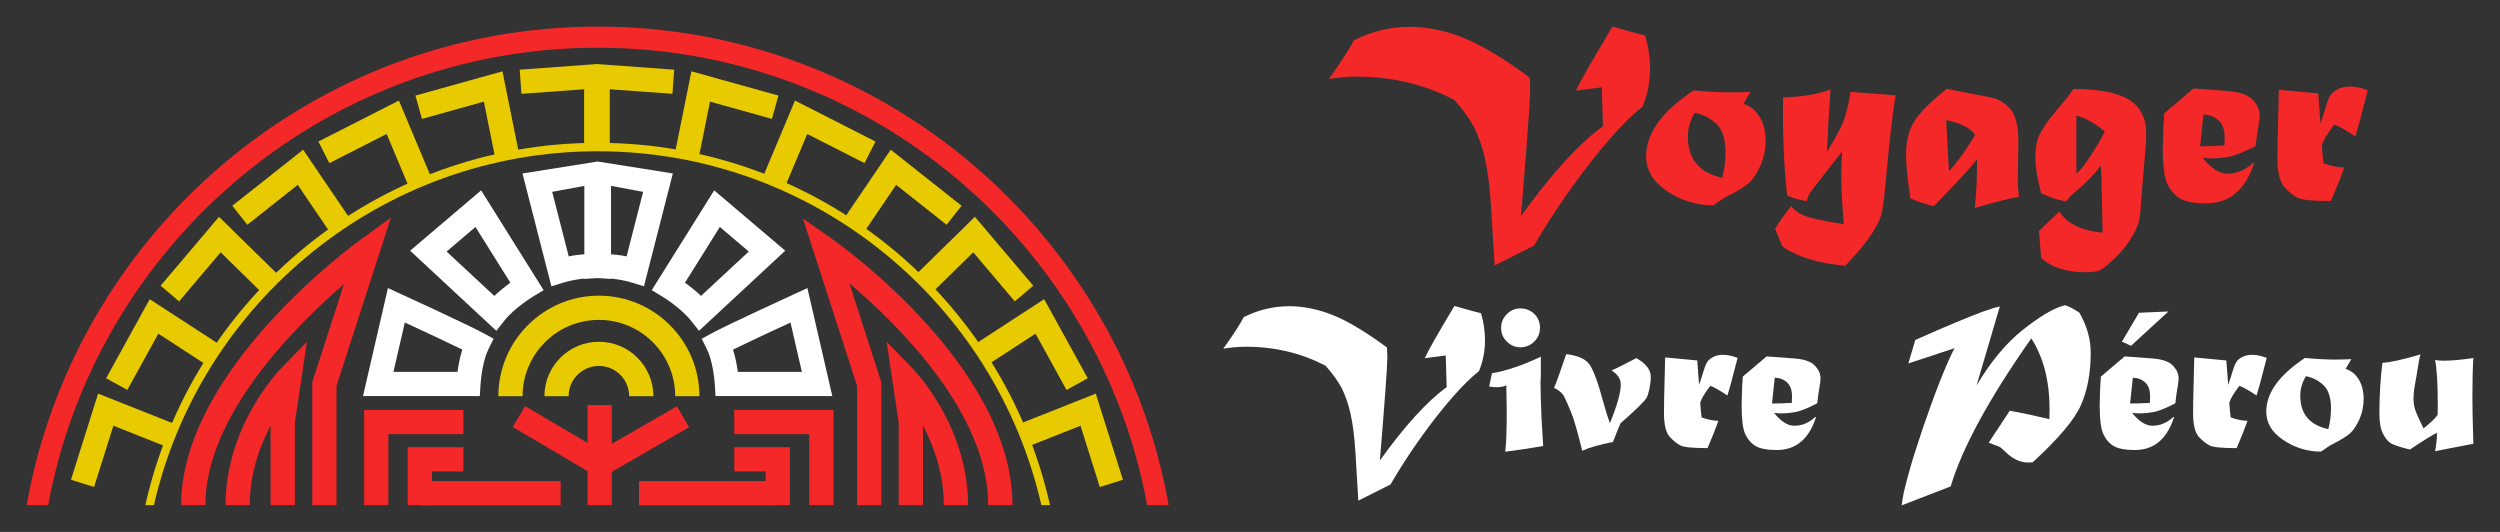 <?xml version="1.0" encoding="utf-8"?>
<!-- Generator: Adobe Illustrator 16.0.0, SVG Export Plug-In . SVG Version: 6.00 Build 0)  -->
<!DOCTYPE svg PUBLIC "-//W3C//DTD SVG 1.1//EN" "http://www.w3.org/Graphics/SVG/1.1/DTD/svg11.dtd">
<svg version="1.1" id="Calque_1" xmlns="http://www.w3.org/2000/svg" xmlns:xlink="http://www.w3.org/1999/xlink" x="0px" y="0px"
	 width="235px" height="50px" viewBox="0 0 235 50" enable-background="new 0 0 235 50" xml:space="preserve">
<rect x="0" y="0" width="235" height="50" fill="#333333" stroke="none"/>
<g>
	<g>
		<g>
			<g>
				<g>
					<path fill="#F42828" d="M4.527,47.485C9.02,23.057,30.471,4.486,56.181,4.486c25.709,0,47.157,18.57,51.653,42.999h2.021
						C105.337,21.952,82.989,2.5,56.181,2.5S7.024,21.952,2.507,47.485H4.527z"/>
				</g>
			</g>
		</g>
		<g>
			<g>
				<path fill="#E7CA00" d="M14.471,47.485c4.344-19.022,21.39-33.265,41.71-33.265c20.319,0,37.366,14.242,41.71,33.265h0.812
					c-4.357-19.467-21.762-34.06-42.521-34.06c-20.761,0-38.163,14.593-42.523,34.06H14.471z"/>
			</g>
		</g>
		<g>
			<g>
				<path fill="#E7CA00" d="M61.419,37.243h-2.277c0-1.565-1.275-2.844-2.844-2.844c-1.569,0-2.848,1.278-2.848,2.844h-2.275
					c0-2.824,2.297-5.119,5.123-5.119C59.121,32.124,61.419,34.419,61.419,37.243z"/>
			</g>
		</g>
		<g>
			<g>
				<g>
					<path fill="#E7CA00" d="M65.746,37.243H63.47c0-3.955-3.217-7.173-7.172-7.173c-3.956,0-7.175,3.218-7.175,7.173h-2.276
						c0-5.209,4.239-9.45,9.451-9.45C61.509,27.793,65.746,32.034,65.746,37.243z"/>
				</g>
			</g>
		</g>
		<g>
			<g>
				<g>
					<path fill="#FFFFFF" d="M51.83,26.912l-2.716-10.605l7.066-1.125l1.256,1.857v9.165l-1.202-0.063
						c-0.011,0-0.107-0.006-0.266-0.006c-0.481,0-1.737,0.043-2.998,0.428L51.83,26.912z M51.906,18.032l1.553,6.065
						c0.632-0.123,1.217-0.186,1.701-0.216V17.43L51.906,18.032z"/>
				</g>
			</g>
			<g>
				<g>
					<path fill="#FFFFFF" d="M46.653,31.094l-8.101-7.528l6.674-5.671l5.874,9.382l-0.992,0.598
						c-0.016,0.009-1.744,1.063-2.69,2.256L46.653,31.094z M41.979,23.645l4.487,4.17c0.514-0.49,1.059-0.918,1.506-1.245
						l-3.278-5.235L41.979,23.645z"/>
				</g>
			</g>
			<g>
				<g>
					<path fill="#FFFFFF" d="M44.028,37.232h-9.906l2.345-10.155l1.27,0.584c0.258,0.117,6.356,2.919,7.704,3.656l0.961,0.527
						l-0.49,0.98c-0.508,1.014-0.711,2.754-0.745,3.34l-0.065,1.067H44.028z M36.984,34.957h6.02
						c0.082-0.595,0.222-1.36,0.454-2.095c-1.431-0.703-3.902-1.854-5.403-2.545L36.984,34.957z"/>
				</g>
			</g>
			<g>
				<g>
					<path fill="#FFFFFF" d="M60.532,26.912l-1.141-0.35c-1.262-0.385-2.518-0.428-2.998-0.428c-0.157,0-0.254,0.006-0.268,0.006
						l-1.197,0.06l-0.002-9.658l1.254-1.36l7.067,1.125L60.532,26.912z M57.203,23.882c0.483,0.03,1.068,0.093,1.698,0.216
						l1.554-6.065l-3.252-0.603V23.882z"/>
				</g>
			</g>
			<g>
				<g>
					<path fill="#FFFFFF" d="M65.709,31.094l-0.766-0.964c-0.79-0.995-2.209-1.966-2.689-2.256l-0.991-0.598l5.871-9.382
						l6.677,5.671L65.709,31.094z M64.39,26.569c0.446,0.327,0.991,0.755,1.506,1.245l4.488-4.17l-2.717-2.311L64.39,26.569z"/>
				</g>
			</g>
			<g>
				<g>
					<path fill="#FFFFFF" d="M78.238,37.232H67.261l-0.064-1.069c-0.035-0.584-0.238-2.322-0.746-3.338l-0.491-0.98l0.962-0.527
						c1.35-0.737,7.446-3.539,7.705-3.656l1.269-0.584L78.238,37.232z M69.358,34.957h6.019l-1.071-4.64
						c-1.5,0.691-3.972,1.842-5.402,2.545C69.136,33.597,69.275,34.362,69.358,34.957z"/>
				</g>
			</g>
		</g>
		<g>
			<g>
				<g>
					<rect x="55.231" y="38.08" fill="#F42828" width="2.277" height="9.4"/>
				</g>
			</g>
			<g>
				<g>
					
						<rect x="59.131" y="36.921" transform="matrix(0.5 0.866 -0.866 0.5 66.042 -31.482)" fill="#F42828" width="2.277" height="9.003"/>
				</g>
			</g>
			<g>
				<g>
					
						<rect x="48.17" y="40.274" transform="matrix(0.861 0.508 -0.508 0.861 28.341 -20.973)" fill="#F42828" width="8.813" height="2.279"/>
				</g>
			</g>
		</g>
		<g>
			<g>
				<g>
					<path fill="#F42828" d="M95.169,47.48h-2.278c0-8.638-8.456-16.962-13.049-20.844l2.998,9.278V47.48h-2.275V36.274
						l-5.086-15.729l2.782,1.951C78.95,22.98,95.169,34.494,95.169,47.48z"/>
				</g>
			</g>
			<g>
				<path fill="#F42828" d="M90.996,47.48H88.72c0-2.946-0.938-5.535-1.961-7.481v7.481H84.48v-7.726l-1.138-7.626l2.463,2.53
					C86.019,34.878,90.996,40.078,90.996,47.48z"/>
			</g>
		</g>
		<g>
			<g>
				<path fill="#F42828" d="M31.631,47.48h-2.276V35.915l2.977-9.206c-4.604,3.968-13.028,12.372-13.028,20.771h-2.275
					c0-12.665,16.205-24.479,16.895-24.976l2.815-2.027l-5.106,15.797V47.48z"/>
			</g>
			<g>
				<path fill="#F42828" d="M27.714,47.48h-2.277v-7.481c-1.022,1.947-1.962,4.535-1.962,7.481h-2.276
					c0-7.402,4.979-12.603,5.19-12.821l2.462-2.53l-1.137,7.626V47.48z"/>
			</g>
		</g>
		<g>
			<g>
				<g>
					<polygon fill="#E7CA00" points="57.318,13.824 55.042,13.824 55.042,8.381 49.016,8.821 48.85,6.551 56.113,6.02 57.318,6.925 
											"/>
				</g>
			</g>
			<g>
				<polygon fill="#E7CA00" points="46.559,14.891 45.483,9.555 39.663,11.177 39.052,8.984 47.232,6.705 48.79,14.441 				"/>
			</g>
			<g>
				<polygon fill="#E7CA00" points="38.453,17.612 36.346,12.594 30.959,15.334 29.928,13.304 37.497,9.453 40.553,16.731 				"/>
			</g>
			<g>
				<polygon fill="#E7CA00" points="31.046,21.882 27.988,17.377 23.25,21.128 21.837,19.342 28.496,14.073 32.929,20.604 				"/>
			</g>
			<g>
				<polygon fill="#E7CA00" points="16.835,28.331 15.098,26.856 20.585,20.379 26.22,25.903 24.626,27.528 20.739,23.719 				"/>
			</g>
			<g>
				<polygon fill="#E7CA00" points="11.968,36.655 9.975,35.558 14.074,28.122 20.69,32.426 19.449,34.333 14.886,31.366 				"/>
			</g>
			<g>
				<polygon fill="#E7CA00" points="8.843,45.78 6.671,45.097 9.222,37 16.556,39.909 15.717,42.025 10.659,40.017 				"/>
			</g>
			<g>
				<g>
					<polygon fill="#E7CA00" points="57.183,13.824 54.906,13.824 54.906,6.609 56.113,6.02 63.375,6.551 63.209,8.821 
						57.183,8.381 					"/>
				</g>
			</g>
			<g>
				<polygon fill="#E7CA00" points="65.666,14.891 63.435,14.441 64.993,6.705 73.173,8.984 72.561,11.177 66.741,9.555 				"/>
			</g>
			<g>
				<polygon fill="#E7CA00" points="73.771,17.612 71.673,16.731 74.729,9.453 82.297,13.304 81.265,15.334 75.88,12.594 				"/>
			</g>
			<g>
				<polygon fill="#E7CA00" points="81.181,21.882 79.296,20.604 83.729,14.073 90.388,19.342 88.976,21.128 84.237,17.377 				"/>
			</g>
			<g>
				<polygon fill="#E7CA00" points="95.391,28.331 91.485,23.719 87.599,27.528 86.005,25.903 91.64,20.379 97.129,26.856 				"/>
			</g>
			<g>
				<polygon fill="#E7CA00" points="100.256,36.655 97.339,31.366 92.776,34.333 91.535,32.426 98.15,28.122 102.249,35.558 				"/>
			</g>
			<g>
				<polygon fill="#E7CA00" points="103.38,45.78 101.567,40.017 96.509,42.025 95.668,39.909 103.003,37 105.554,45.097 				"/>
			</g>
		</g>
		<g>
			<g>
				<polygon fill="#F42828" points="78.349,47.48 76.07,47.48 76.07,40.81 69.019,40.81 69.019,38.533 78.349,38.533 				"/>
			</g>
			<g>
				<polygon fill="#F42828" points="74.253,47.48 71.976,47.48 71.976,44.316 69.019,44.316 69.019,42.04 74.253,42.04 				"/>
			</g>
			<g>
				<rect x="60.065" y="45.222" fill="#F42828" width="12.802" height="2.278"/>
			</g>
		</g>
		<g>
			<g>
				<polygon fill="#F42828" points="36.508,47.48 34.23,47.48 34.23,38.533 43.559,38.533 43.559,40.81 36.508,40.81 				"/>
			</g>
			<g>
				<polygon fill="#F42828" points="40.602,47.48 38.325,47.48 38.325,42.04 43.559,42.04 43.559,44.316 40.602,44.316 				"/>
			</g>
			<g>
				<rect x="39.503" y="45.222" fill="#F42828" width="13.197" height="2.278"/>
			</g>
		</g>
	</g>
	<g>
		<g>
			<g>
				<path fill="#F42828" d="M151.573,2.5c1.644,0.473,2.666,0.75,3.065,0.831c0.309,1.05,0.464,2.089,0.464,3.115
					c0,1.264-0.232,2.452-0.696,3.568c-0.473,0.375-0.958,0.809-1.46,1.301s-1.066,1.101-1.692,1.821
					c-0.627,0.718-1.242,1.469-1.845,2.255c-1.965,2.532-3.698,5.097-5.206,7.694l-3.713,1.872l-0.343-5.67
					c-0.105-1.738-0.298-3.209-0.572-4.424c-0.269-1.156-0.619-2.146-1.053-2.97c-0.415-0.772-1.016-1.604-1.807-2.49
					c-2.796-1.467-5.857-2.2-9.187-2.2c-0.827,0-1.698,0.073-2.618,0.221c1.168-1.639,1.951-2.851,2.361-3.641
					c1.683-0.84,3.425-1.26,5.215-1.26c1.68,0,3.372,0.347,5.082,1.039c0.822,0.326,1.764,0.805,2.822,1.436
					c1.06,0.631,2.191,1.396,3.397,2.291c0.032,0.521,0.05,0.904,0.05,1.148c0,0.497-0.088,1.931-0.264,4.301
					s-0.377,4.897-0.605,7.585c2.868-3.989,5.438-6.812,7.711-8.465l-0.111-3.653l-2.42,0.318c0.172-0.392,0.513-1.037,1.021-1.937
					C149.681,5.688,150.479,4.325,151.573,2.5z"/>
				<path fill="#F42828" d="M164.547,8.634l-0.66,1.124c0.61,0.188,1.108,0.582,1.49,1.186c0.39,0.61,0.589,1.363,0.589,2.261
					c0,0.863-0.169,1.663-0.505,2.406c-0.34,0.732-0.705,1.268-1.085,1.6c-0.391,0.351-1.064,0.764-2.016,1.234
					c-0.171,0.082-0.415,0.233-0.725,0.453c-0.234,0.18-0.439,0.313-0.607,0.403c-1.591-0.009-3.035-0.457-4.337-1.346
					c-1.305-0.861-1.956-1.953-1.956-3.272c0-2.152,1.486-4.212,4.46-6.183c1.36,0.12,2.513,0.183,3.456,0.183
					C163.352,8.683,163.985,8.665,164.547,8.634z M159.306,10.6c-0.433,0.725-0.648,1.476-0.648,2.25
					c0,2.107,1.079,3.396,3.238,3.86c0.204-0.814,0.306-1.612,0.306-2.396c0-1.255-0.3-2.155-0.892-2.699
					C160.723,11.077,160.053,10.739,159.306,10.6z"/>
				<path fill="#F42828" d="M167.601,11.688V9.159c1.793-0.058,3.28-0.305,4.461-0.745l-0.171,2.725l-0.159,3.152
					c0.763-1.246,1.274-2.191,1.527-2.836c0.268-0.675,0.5-1.615,0.696-2.821c0.993,0.081,2.408,0.191,4.249,0.33
					c-0.145,0.666-0.355,2.28-0.634,4.839l-0.379,3.995c-0.112,1.148-0.24,1.971-0.376,2.469c-0.173,0.542-0.511,1.188-1.016,1.93
					c-0.546,0.797-1.326,1.726-2.336,2.782c-2.563-0.232-4.535-0.838-5.912-1.806l-0.696-1.674c0.365-0.595,0.869-1.306,1.503-2.126
					c0.439,0.538,1.08,0.906,1.918,1.113c0.848,0.211,1.861,0.403,3.043,0.583c-0.165-1.891-0.244-3.374-0.244-4.456
					c0-0.669,0.025-1.459,0.073-2.371l-2.764,3.556c-0.299,0.371-0.484,0.741-0.548,1.1c-0.651-0.081-1.267-0.254-1.846-0.514
					c-0.072-0.627-0.133-1.286-0.182-1.98c-0.049-0.513-0.095-1.281-0.134-2.309C167.634,13.249,167.609,12.444,167.601,11.688z"/>
				<path fill="#F42828" d="M182.984,8.353c0.121,0.032,0.858,0.176,2.209,0.428c1.224,0.22,2.029,0.39,2.42,0.514
					c0.384,0.138,0.745,0.357,1.09,0.66c0.341,0.301,0.597,0.725,0.769,1.271c0.17,0.536,0.256,1.265,0.256,2.186l-0.06,3.594
					c0,0.423,0.04,0.92,0.121,1.489c-0.759,0.123-2.146,0.47-4.166,1.052c0.146-1.117,0.221-2.654,0.221-4.606
					c-0.14,0.229-0.544,0.709-1.21,1.441c-0.671,0.73-1.622,1.734-2.861,3.007c-0.951-0.256-1.684-0.498-2.199-0.737
					c-0.031-0.31-0.097-0.79-0.194-1.439c-0.139-1.021-0.209-1.94-0.209-2.761c0-1.19,0.25-2.19,0.746-3.005
					C180.397,10.638,181.418,9.607,182.984,8.353z M182.935,11.297l0.27,4.801c0.447-0.494,0.891-1.057,1.33-1.678
					c0.44-0.624,0.815-1.209,1.126-1.756C185.211,12.022,184.304,11.564,182.935,11.297z"/>
				<path fill="#F42828" d="M194.886,8.365c2.418,0,4.168,0.338,5.251,1.014c1.066,0.676,1.603,1.715,1.603,3.116
					c0,0.644-0.051,1.474-0.148,2.492L201.3,18.43c-0.052,1.038-0.118,1.782-0.207,2.239c-0.083,0.432-0.324,0.98-0.725,1.649
					c-0.38,0.651-0.895,1.29-1.539,1.916c-0.676,0.645-1.135,1.029-1.379,1.147c-0.295,0.141-0.738,0.21-1.331,0.21
					c-1.866,0-3.283-0.451-4.251-1.357l-0.21-2.526l1.93-1.834c0.654,1.116,2.006,1.784,4.056,2.004l-0.061-3.151
					c-0.04-1.866-0.074-2.922-0.095-3.165c-0.556,0.763-1.36,1.592-2.42,2.478c-0.431,0.378-0.709,0.67-0.83,0.88
					c-0.646-0.07-1.436-0.319-2.37-0.743c0,0.009-0.068-0.275-0.197-0.846c-0.229-0.921-0.342-1.761-0.342-2.526
					c0-0.946,0.149-1.703,0.452-2.273c0.284-0.553,0.773-1.245,1.464-2.076C194.11,9.452,194.653,8.756,194.886,8.365z
					 M195.177,10.87v5.424c0.318-0.189,0.821-0.821,1.503-1.907c0.692-1.098,1.079-1.782,1.162-2.052
					C196.846,11.537,195.959,11.049,195.177,10.87z"/>
				<path fill="#F42828" d="M203.436,10.649l2.752-2.334l3.284,0.245c1.061,0.09,1.812,0.354,2.251,0.794
					c0.452,0.456,0.681,0.953,0.681,1.49c0,0.235-0.032,0.542-0.097,0.916c-0.09,0.439-0.181,1.097-0.279,1.968
					c-1.119,0.58-1.964,0.916-2.541,1.012c-0.589,0.1-1.148,0.149-1.688,0.149c-0.201,0-0.456-0.022-0.759-0.063
					c0.799,0.997,1.577,1.492,2.335,1.492c0.897,0,1.702-0.338,2.418-1.015h0.1c-0.815,2.543-2.319,3.813-4.519,3.813
					c-1.142,0-1.969-0.162-2.484-0.477c-0.51-0.317-0.9-0.781-1.17-1.381c-0.279-0.59-0.417-1.698-0.417-3.336l0.062-2.089
					L203.436,10.649z M207.126,10.771l-0.315,2.981c0.707,0,1.467-0.024,2.285-0.074c0.013-0.537,0.021-0.794,0.021-0.769
					c0-0.692-0.184-1.215-0.549-1.565C208.192,10.988,207.713,10.795,207.126,10.771z"/>
				<path fill="#F42828" d="M214.128,11.957l0.085-3.519l3.703,0.342l0.206,2.822c0.199-0.554,0.374-1.093,0.525-1.612
					c0.122-0.432,0.256-0.766,0.403-1.002c0.131-0.229,0.365-0.428,0.697-0.599c0.317-0.171,0.699-0.257,1.147-0.257
					c0.505,0,1.065,0.118,1.675,0.354l-0.404,1.553c-0.2,0.839-0.459,1.766-0.767,2.785c-0.979-0.645-1.639-1.014-1.979-1.111
					c-0.655,0.855-1.042,1.501-1.164,1.941c0.049,0.732,0.104,1.299,0.158,1.697c0.736,0.262,1.382,0.393,1.942,0.393
					c-0.342,0.963-0.759,2.013-1.257,3.153c-1.696,0-2.734-0.104-3.113-0.306c-0.401-0.197-0.819-0.528-1.25-1.002
					c-0.44-0.48-0.659-1.395-0.659-2.737C214.078,13.973,214.097,13.009,214.128,11.957z"/>
			</g>
		</g>
		<g>
			<g>
				<path fill="#FFFFFF" d="M136.716,28.76c1.337,0.387,2.171,0.611,2.496,0.681c0.253,0.853,0.377,1.698,0.377,2.535
					c0,1.031-0.188,2-0.565,2.909c-0.385,0.306-0.781,0.659-1.189,1.062c-0.41,0.4-0.868,0.896-1.378,1.481
					c-0.514,0.588-1.012,1.199-1.505,1.835c-1.6,2.065-3.014,4.157-4.242,6.274l-3.026,1.523l-0.279-4.62
					c-0.086-1.414-0.242-2.614-0.467-3.604c-0.219-0.941-0.501-1.746-0.853-2.42c-0.343-0.629-0.832-1.305-1.477-2.031
					c-2.277-1.192-4.771-1.792-7.486-1.792c-0.67,0-1.379,0.061-2.132,0.182c0.951-1.337,1.592-2.322,1.921-2.968
					c1.373-0.682,2.795-1.023,4.255-1.023c1.363,0,2.745,0.279,4.139,0.845c0.67,0.266,1.44,0.654,2.3,1.172
					c0.862,0.511,1.785,1.132,2.768,1.865c0.026,0.425,0.039,0.736,0.039,0.934c0,0.406-0.067,1.573-0.213,3.507
					c-0.144,1.932-0.308,3.991-0.493,6.181c2.336-3.251,4.429-5.553,6.281-6.898l-0.089-2.977l-1.971,0.259
					c0.14-0.317,0.419-0.843,0.83-1.577C135.172,31.356,135.823,30.249,136.716,28.76z"/>
				<path fill="#FFFFFF" d="M139.979,36.327l0.268-1.243c1.335-0.221,2.864-0.739,4.592-1.553v1.752l-0.032,0.748
					c0,0.099,0.004,0.187,0.011,0.268c0.006,0.22,0.01,0.521,0.01,0.904c0,0.172,0.004,0.312,0.012,0.42l0.067,1.752
					c0.016,0.377,0.065,1.229,0.152,2.548c-1.369,0.237-2.557,0.417-3.565,0.539c0.093-0.837,0.141-2.081,0.141-3.734l-0.04-2.501
					c-0.279,0.116-0.577,0.171-0.896,0.171C140.456,36.397,140.219,36.372,139.979,36.327z M142.925,28.991
					c0.499,0,0.93,0.171,1.296,0.515c0.357,0.348,0.538,0.786,0.538,1.314c0,0.5-0.181,0.927-0.538,1.285
					c-0.366,0.361-0.797,0.54-1.296,0.54c-0.495,0-0.927-0.179-1.283-0.54c-0.358-0.353-0.538-0.777-0.538-1.285
					c0-0.5,0.18-0.935,0.538-1.291C141.993,29.17,142.422,28.991,142.925,28.991z"/>
				<path fill="#FFFFFF" d="M147.226,33.289c1.037,0.122,1.745,0.42,2.132,0.899c0.391,0.491,0.848,1.718,1.373,3.684
					c0.213,0.763,0.411,1.398,0.598,1.91c0.685-1.667,1.024-2.885,1.024-3.652c0-0.507-0.288-0.939-0.866-1.308
					c0.519-0.223,1.292-0.613,2.319-1.16c0.912,0.507,1.365,1.091,1.365,1.738c0,0.34-0.04,0.716-0.12,1.127
					c-0.087,0.402-0.175,0.694-0.269,0.867c-0.101,0.163-0.349,0.443-0.748,0.836c-0.404,0.396-0.971,0.913-1.701,1.552
					c-0.066,0.127-0.305,0.711-0.716,1.761c-1.274,0.254-2.237,0.527-2.889,0.828c-0.398-1.638-0.732-2.812-1.004-3.514
					c-0.259-0.646-0.485-1.161-0.678-1.552c-0.167-0.34-0.487-0.621-0.966-0.851C146.22,36.179,146.602,35.123,147.226,33.289z"/>
				<path fill="#FFFFFF" d="M156.454,36.469l0.071-2.87l3.016,0.282l0.17,2.298c0.158-0.45,0.3-0.89,0.427-1.315
					c0.1-0.352,0.209-0.622,0.33-0.814c0.104-0.188,0.293-0.348,0.566-0.489c0.259-0.14,0.572-0.207,0.936-0.207
					c0.412,0,0.867,0.094,1.364,0.286l-0.329,1.266c-0.164,0.685-0.374,1.44-0.626,2.271c-0.797-0.524-1.333-0.826-1.613-0.905
					c-0.533,0.696-0.847,1.223-0.946,1.582c0.041,0.598,0.084,1.056,0.131,1.385c0.597,0.21,1.123,0.317,1.582,0.317
					c-0.279,0.783-0.621,1.638-1.025,2.567c-1.381,0-2.226-0.083-2.538-0.247c-0.325-0.16-0.663-0.433-1.017-0.817
					c-0.358-0.393-0.538-1.137-0.538-2.232C156.414,38.11,156.43,37.324,156.454,36.469z"/>
				<path fill="#FFFFFF" d="M163.821,35.4l2.24-1.898l2.678,0.199c0.864,0.069,1.472,0.285,1.832,0.644
					c0.373,0.374,0.556,0.778,0.556,1.217c0,0.191-0.022,0.441-0.08,0.747c-0.07,0.357-0.146,0.891-0.228,1.601
					c-0.908,0.472-1.6,0.748-2.069,0.827c-0.479,0.082-0.937,0.121-1.374,0.121c-0.166,0-0.375-0.016-0.616-0.051
					c0.649,0.809,1.282,1.213,1.9,1.213c0.731,0,1.389-0.275,1.971-0.822h0.08c-0.662,2.069-1.891,3.104-3.685,3.104
					c-0.928,0-1.602-0.131-2.02-0.389c-0.418-0.257-0.736-0.633-0.955-1.123c-0.227-0.478-0.339-1.387-0.339-2.719l0.049-1.704
					L163.821,35.4z M166.826,35.502l-0.257,2.429c0.578,0,1.199-0.021,1.861-0.059c0.014-0.438,0.019-0.647,0.019-0.63
					c0-0.563-0.148-0.987-0.446-1.273C167.699,35.678,167.304,35.521,166.826,35.502z"/>
				<path fill="#FFFFFF" d="M187.984,28.81l-2.19,7.427c1.328-2.233,2.771-3.974,4.329-5.214c1.562-1.24,2.822-2,3.782-2.271
					c0.08-0.025,0.156-0.046,0.219-0.06c0.353,0.111,0.797,0.346,1.336,0.697c0.712,1.242,1.067,2.489,1.067,3.753
					c0,1.902-0.305,3.545-0.91,4.918c-0.601,1.378-2.119,3.177-4.546,5.397l-0.41,0.019c-0.742,0-1.437-0.313-2.081-0.936
					c-0.313-0.299-0.507-0.472-0.586-0.518c-0.067-0.041-0.254-0.115-0.56-0.219c-0.212-0.082-0.378-0.144-0.496-0.191l1.982-3.008
					c1.227,0.227,2.467,0.493,3.723,0.797c0.014-0.541,0.019-0.832,0.019-0.863c0-2.724-0.573-4.964-1.722-6.729
					c-3.969,5.658-6.497,10.299-7.576,13.915l-4.599,1.775c0.045-0.42,0.107-0.814,0.187-1.182c0.082-0.368,0.214-0.89,0.393-1.563
					c0.183-0.674,0.378-1.335,0.577-1.985c0.205-0.652,0.478-1.49,0.824-2.518c1.189-3.472,2.18-5.977,2.977-7.518l-4.34,1.431
					l0.657-2.208c1.425-0.637,2.681-1.18,3.762-1.632c1.08-0.451,1.947-0.794,2.593-1.032
					C187.042,29.06,187.57,28.896,187.984,28.81z"/>
				<path fill="#FFFFFF" d="M197.482,35.4l2.238-1.898l2.68,0.199c0.859,0.069,1.472,0.285,1.829,0.644
					c0.374,0.374,0.56,0.778,0.56,1.217c0,0.191-0.029,0.441-0.081,0.747c-0.075,0.357-0.148,0.891-0.228,1.601
					c-0.912,0.472-1.599,0.748-2.07,0.827c-0.478,0.082-0.939,0.121-1.375,0.121c-0.164,0-0.372-0.016-0.618-0.051
					c0.649,0.809,1.286,1.213,1.904,1.213c0.726,0,1.383-0.275,1.971-0.822h0.077c-0.665,2.069-1.892,3.104-3.682,3.104
					c-0.933,0-1.604-0.131-2.021-0.389c-0.42-0.257-0.736-0.633-0.955-1.123c-0.225-0.478-0.341-1.387-0.341-2.719l0.049-1.704
					L197.482,35.4z M203.831,29.28l-3.515,3.224l-0.854-0.387l1.601-2.717L203.831,29.28z M200.487,35.502l-0.259,2.429
					c0.576,0,1.197-0.021,1.862-0.059c0.015-0.438,0.018-0.647,0.018-0.63c0-0.563-0.146-0.987-0.444-1.273
					C201.358,35.678,200.966,35.521,200.487,35.502z"/>
				<path fill="#FFFFFF" d="M206.193,36.469l0.067-2.87l3.016,0.282l0.172,2.298c0.16-0.45,0.304-0.89,0.428-1.315
					c0.099-0.352,0.208-0.622,0.326-0.814c0.107-0.188,0.299-0.348,0.567-0.489c0.261-0.14,0.572-0.207,0.936-0.207
					c0.416,0,0.867,0.094,1.365,0.286l-0.327,1.266c-0.168,0.685-0.377,1.44-0.626,2.271c-0.799-0.524-1.337-0.826-1.614-0.905
					c-0.53,0.696-0.846,1.223-0.948,1.582c0.04,0.598,0.083,1.056,0.131,1.385c0.598,0.21,1.125,0.317,1.582,0.317
					c-0.278,0.783-0.621,1.638-1.024,2.567c-1.379,0-2.227-0.083-2.54-0.247c-0.321-0.16-0.663-0.433-1.016-0.817
					c-0.357-0.393-0.536-1.137-0.536-2.232C206.151,38.11,206.164,37.324,206.193,36.469z"/>
				<path fill="#FFFFFF" d="M221.024,33.76l-0.539,0.916c0.499,0.15,0.907,0.476,1.219,0.965c0.314,0.498,0.477,1.112,0.477,1.844
					c0,0.703-0.137,1.357-0.409,1.958c-0.279,0.599-0.574,1.033-0.888,1.307c-0.318,0.283-0.864,0.618-1.638,1.005
					c-0.14,0.065-0.339,0.188-0.592,0.367c-0.192,0.147-0.358,0.258-0.498,0.329c-1.291-0.004-2.469-0.373-3.53-1.095
					c-1.064-0.703-1.596-1.592-1.596-2.668c0-1.755,1.211-3.43,3.633-5.039c1.11,0.103,2.051,0.151,2.818,0.151
					C220.052,33.8,220.565,33.786,221.024,33.76z M216.753,35.36c-0.353,0.594-0.528,1.203-0.528,1.833
					c0,1.718,0.88,2.768,2.64,3.146c0.165-0.661,0.251-1.314,0.251-1.953c0-1.019-0.245-1.756-0.729-2.199
					C217.909,35.749,217.363,35.477,216.753,35.36z"/>
				<path fill="#FFFFFF" d="M223.945,34.107c0.779-0.051,1.979-0.317,3.59-0.795c-0.085,0.219-0.179,0.672-0.279,1.363
					c-0.058,0.409-0.14,0.877-0.235,1.395c-0.103,0.536-0.151,1.016-0.151,1.431c0,0.438,0.083,0.859,0.247,1.258
					c0.173,0.442,0.406,0.945,0.698,1.511c0.616-0.491,1.058-0.912,1.323-1.266c0.006-0.189,0.01-0.561,0.01-1.113
					c0-1.852-0.083-3.203-0.247-4.052c0.259,0.046,0.497,0.068,0.716,0.068c0.831,0,1.79-0.085,2.877-0.259
					c-0.061,1.025-0.089,2.27-0.089,3.746c0,0.854,0.028,2.296,0.089,4.319c-0.377,0.065-1.119,0.209-2.218,0.429L228.9,42.41
					c0.119-0.631,0.18-1.209,0.18-1.733c-0.515,0.253-1.361,0.779-2.549,1.584c-0.931-0.237-1.519-0.43-1.764-0.578
					c-0.258-0.14-0.508-0.432-0.745-0.876c-0.24-0.45-0.359-1.095-0.359-1.931C223.663,37.23,223.756,35.641,223.945,34.107z"/>
			</g>
		</g>
	</g>
</g>
</svg>
